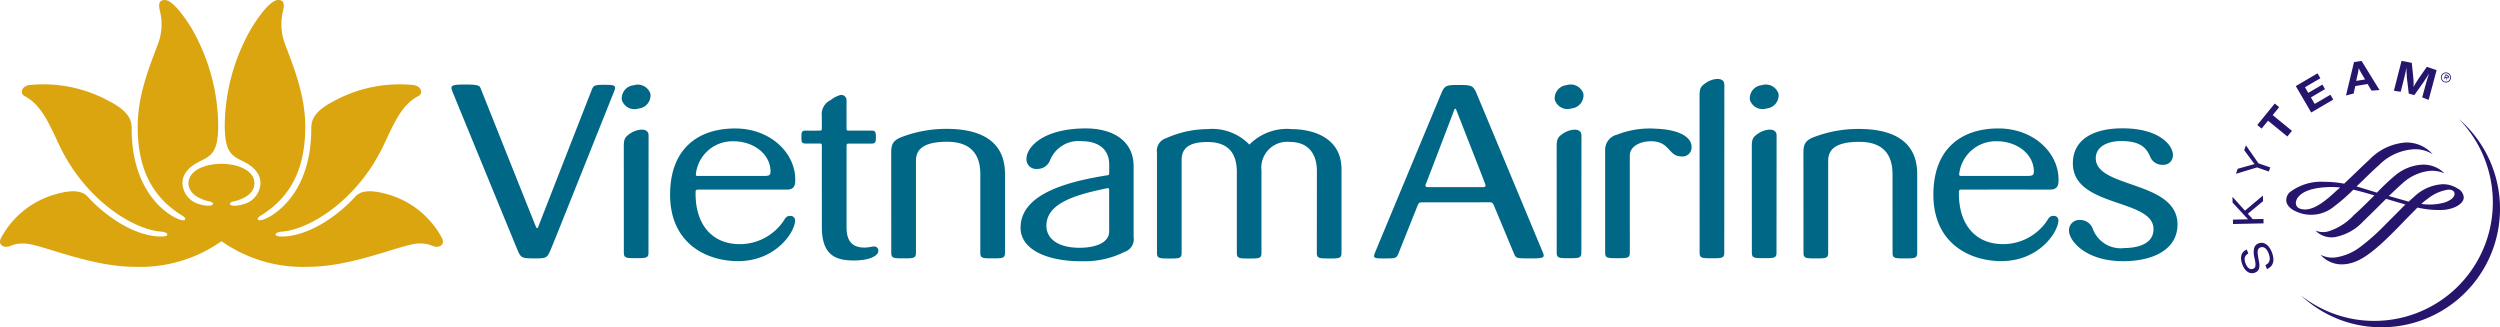 <svg xmlns="http://www.w3.org/2000/svg" width="244.459" height="32" viewBox="0 0 244.459 32">
  <g id="vna" transform="translate(-1078.979 54.442)">
    <path id="Path_8904" data-name="Path 8904" d="M1258.125-35.747c0-.926.993-1.419,2.086-1.419,1.86,0,1.651,1.483,2.98,1.483a.877.877,0,0,0,.972-.938c0-1.023-1.36-1.7-3.475-1.772a8.73,8.73,0,0,0-3.8.577,1.522,1.522,0,0,0-1.174,1.5v10.052c0,.53.257.53,1.209.53s1.205,0,1.205-.53Zm-61.095,1.786c.006-3.815-3.32-4.419-5.732-4.419a12.2,12.2,0,0,0-4.515.855c-.811.358-.88.807-.88,1.549l.005,9.728c0,.53.262.53,1.207.53s1.208,0,1.208-.53l0-8.982c0-.793.282-1.888,3.036-1.888,2.6,0,3.257,1.541,3.257,3.157l0,7.713c0,.53.26.53,1.205.53s1.209,0,1.209-.53Zm53.949,7.7c0,.529.261.529,1.2.529s1.21,0,1.21-.529l.01-11.455c.01-.842-1.151-.631-1.741-.245-.662.431-.684.648-.684,1.483ZM1238.2-33.025c.358-.912,2.65-6.908,2.772-7.246.035-.1.133-.1.172,0,.162.421,2.478,6.312,2.822,7.224.075.2.1.363-.161.363h-5.41c-.331,0-.252-.2-.2-.344m6.672,2.213c.822,1.952,1.78,4.277,1.954,4.672s.2.428,1.441.432c1.541,0,1.6-.048,1.307-.722-.08-.182-6.085-14.605-6.419-15.393s-.479-.846-1.727-.846-1.4.032-1.741.846-6.375,15.316-6.451,15.5c-.255.617-.126.621,1,.617,1,0,1.07-.03,1.253-.439l1.859-4.652c.111-.28.148-.394.477-.394,1.273,0,4.9,0,6.57-.006.32,0,.354.091.481.388m8.718-11a1.3,1.3,0,0,0-1.642-.843,1.291,1.291,0,0,0-1.157,1.432,1.3,1.3,0,0,0,1.645.842,1.288,1.288,0,0,0,1.155-1.432m11.363,15.556c0,.53.26.53,1.2.53s1.209,0,1.209-.53l.009-16.42c.01-.841-1.15-.63-1.741-.244-.66.431-.684.646-.684,1.481Zm7.716-15.551a1.3,1.3,0,0,0-1.643-.842,1.289,1.289,0,0,0-1.157,1.432,1.3,1.3,0,0,0,1.644.842,1.289,1.289,0,0,0,1.157-1.432m-2.609,15.544c0,.528.261.528,1.2.528s1.209,0,1.209-.528l.01-11.456c.009-.841-1.15-.63-1.742-.244-.66.431-.683.646-.683,1.482Zm16.169-7.689c.008-3.816-3.32-4.42-5.732-4.42a12.2,12.2,0,0,0-4.515.854c-.812.359-.88.808-.88,1.55l.007,9.728c0,.528.26.528,1.206.528s1.208,0,1.208-.528l0-8.981c0-.793.281-1.889,3.036-1.889,2.6,0,3.255,1.541,3.255,3.159l.005,7.711c0,.528.26.528,1.2.528s1.21,0,1.21-.528Zm25.45,4.849c-.094-4.23-7.988-3.453-7.99-6.4,0-1.153,1.183-1.684,2.468-1.684,1.848,0,2.46.618,2.847,1.519a1.267,1.267,0,0,0,1.25.805.921.921,0,0,0,.98-.961c0-.935-1.3-2.583-4.85-2.607-2.942-.019-4.933,1.1-4.935,3.424,0,4.351,7.9,3.424,7.886,6.441,0,1.246-1.166,1.824-2.854,1.842a2.9,2.9,0,0,1-3.069-1.845,1.314,1.314,0,0,0-1.283-.9,1,1,0,0,0-1.054,1.081c0,.887,1.544,2.948,5.294,2.948,3.072,0,5.364-1.238,5.31-3.664m-151.921,2.84c0,.528.261.528,1.2.528s1.209,0,1.209-.528l.01-11.456c.01-.841-1.15-.63-1.741-.244-.662.431-.683.646-.683,1.482Zm44.7.824a8.721,8.721,0,0,0,4.243-.9,1.314,1.314,0,0,0,.906-1.463v-6.9c0-2.631-2.188-3.724-4.694-3.719-4.089.01-5.717,1.764-5.782,2.9a.954.954,0,0,0,1.033,1.063,1.317,1.317,0,0,0,1.255-.811,3,3,0,0,1,3.155-1.9c1.4,0,2.649.641,2.644,2.3v.733c0,.225,0,.272-.2.3-3.683.59-8.466,1.748-8.466,5.131,0,2.1,2.524,3.268,5.9,3.273m2.763-2.931c0,1.277-1.661,1.614-2.889,1.614-2.168,0-3.248-.927-3.248-2.15,0-2.228,2.877-3.032,5.877-3.662.159-.034.257-.051.257.176ZM1162.362-41.8a1.3,1.3,0,0,0-1.644-.842,1.289,1.289,0,0,0-1.157,1.432,1.3,1.3,0,0,0,1.645.842,1.289,1.289,0,0,0,1.155-1.432m65.161,15.565c0,.53.259.525,1.207.528s1.206,0,1.206-.528v-8.189c0-3.256-3.055-3.931-4.864-3.931a5.133,5.133,0,0,0-4.141,1.515,5.064,5.064,0,0,0-4.109-1.515,10.015,10.015,0,0,0-4.036.889,1.29,1.29,0,0,0-.894,1.433v9.8c0,.53.263.53,1.206.53s1.206,0,1.206-.53l0-9.126c0-1.361,1.092-1.735,2.524-1.735,1.782,0,2.874.838,2.874,2.94v7.921c0,.53.26.53,1.208.53s1.2,0,1.2-.53v-8.077a2.527,2.527,0,0,1,2.759-2.793c1.865,0,2.66,1.217,2.66,2.831Zm-60.717-7.739a3.6,3.6,0,0,1,3.634-3.192c1.9-.015,3.573,1.141,3.66,2.841.026.49-.1.551-.686.551h-6.425c-.179,0-.2-.08-.184-.2m9.7,4.538a.441.441,0,0,0-.472-.434c-.278,0-.418.1-.585.387a5.17,5.17,0,0,1-4.295,2.377c-2.82.026-4.447-2-4.375-5.131,0-.107.044-.2.207-.2s4.413-.008,8.7,0c.822,0,.836-.544.836-.994,0-2.592-2.416-4.987-5.88-4.987-3.6,0-6.358,1.961-6.358,6.473,0,4.8,3.587,6.5,6.647,6.5,3.7,0,5.578-2.858,5.578-3.994m113.831-4.538a3.6,3.6,0,0,1,3.635-3.192c1.9-.015,3.572,1.141,3.661,2.841.026.49-.1.551-.686.551h-6.425c-.179,0-.2-.08-.185-.2m9.7,4.538a.441.441,0,0,0-.472-.434c-.279,0-.416.1-.583.387a5.175,5.175,0,0,1-4.3,2.377c-2.819.026-4.446-2-4.374-5.131a.182.182,0,0,1,.205-.2c.162,0,4.413-.008,8.7,0,.822,0,.835-.544.835-.994,0-2.592-2.416-4.987-5.88-4.987-3.6,0-6.358,1.961-6.358,6.473,0,4.8,3.588,6.5,6.646,6.5,3.7,0,5.578-2.858,5.578-3.994m-150.682,2.88c.33.789.407.85,1.665.85,1.211,0,1.238-.048,1.59-.858s4.95-12.366,6.169-15.388c.272-.672.155-.729-.93-.729-.949,0-1.036.055-1.216.465,0,0-5.151,13.172-5.262,13.476-.028.086-.138.092-.184-.011-.165-.374-5.394-13.5-5.394-13.5-.126-.336-.157-.457-1.571-.457-1.539,0-1.437.148-1.131.905.074.183,5.933,14.461,6.264,15.25m29.488-11.65c-.566.009-1.334,0-1.334,0-.381,0-.384.21-.384.639,0,.41,0,.624.382.624h1.336c.274,0,.285.03.282.316-.008.6,0,7.883,0,7.883,0,2.87,1.534,3.212,3.054,3.236,1.5.021,2.486-.423,2.469-.954-.01-.307-.214-.445-.563-.406a4.764,4.764,0,0,1-.746.1c-.8,0-1.8-.215-1.8-1.96V-36.6c0-.3,0-.343.3-.341h2.174c.381,0,.394-.214.394-.624s-.013-.642-.394-.642h-2.186c-.292,0-.289-.029-.29-.283v-2.651a.519.519,0,0,0-.583-.553,2.489,2.489,0,0,0-.951.49,1.528,1.528,0,0,0-.882,1.586v1.11c0,.3-.013.3-.282.3" transform="translate(-19.779 -3.462)" fill="#006886" fill-rule="evenodd"/>
    <path id="Path_8905" data-name="Path 8905" d="M1100.641-30.859a13.791,13.791,0,0,1-8.461,2.507c-4.533,0-9.374-2.32-10.893-2.275a2.876,2.876,0,0,0-1.3.235c-.635.265-1.253-.124-.909-.776a8.7,8.7,0,0,1,5.132-4.221c1.4-.422,2.676-.563,3.336.171,1.458,1.617,4.09,3.613,6.647,3.875.207.021,1.136.1,1.147-.162.01-.162-.307-.267-.629-.29-2.611-.19-7.323-2.986-9.911-8.4-.971-2.032-1.741-4-3.435-4.861-.373-.18-.386-.873.4-1.06a13.391,13.391,0,0,1,8,1.627c1.826.961,2.082,1.822,2.089,2.574-.017,5.676,2.853,7.929,3.963,8.594.62.37,1.2.528,1.259.334.05-.163-.113-.273-.255-.358-3.443-2.09-4.351-5.3-4.377-8.58-.027-3.238,1.174-6.039,2.024-8.335a5.407,5.407,0,0,0,.184-2.96c-.255-.945-.048-1.22.451-1.22.544,0,1.27.883,1.514,1.186a14.259,14.259,0,0,1,1.788,2.894,19.249,19.249,0,0,1,1.911,8.148c0,2.693-.695,3-1.827,3.563s-1.667,1.278-1.668,2.112a2.2,2.2,0,0,0,1.667,2.064c.833.244,1.361.152,1.316-.064-.035-.171-.4-.214-.51-.243-1.131-.307-1.882-.887-1.882-1.757,0-1.086,1.34-1.882,3.222-1.882s3.224.8,3.224,1.882c0,.87-.751,1.451-1.882,1.757-.107.029-.475.071-.511.242-.044.217.484.309,1.317.064a2.2,2.2,0,0,0,1.667-2.063c0-.834-.538-1.554-1.668-2.113s-1.826-.869-1.826-3.561a19.262,19.262,0,0,1,1.91-8.149,14.422,14.422,0,0,1,1.788-2.895c.246-.3.972-1.186,1.516-1.186.5,0,.705.275.45,1.22a5.41,5.41,0,0,0,.184,2.96c.85,2.3,2.053,5.1,2.025,8.336-.026,3.275-.937,6.49-4.378,8.58-.143.084-.307.2-.255.357.061.195.637.038,1.257-.333,1.11-.666,3.982-2.919,3.965-8.595.007-.753.262-1.614,2.088-2.574a13.41,13.41,0,0,1,8-1.626c.788.187.776.88.4,1.06-1.695.858-2.465,2.829-3.435,4.86-2.589,5.415-7.3,8.213-9.911,8.4-.323.022-.639.128-.629.289.011.261.941.184,1.148.162,2.556-.262,5.188-2.257,6.646-3.875.662-.734,1.938-.593,3.338-.17a8.689,8.689,0,0,1,5.131,4.221c.345.651-.272,1.039-.907.775a2.906,2.906,0,0,0-1.3-.235c-1.519-.044-6.359,2.278-10.894,2.277a13.782,13.782,0,0,1-8.459-2.508" fill="#dba510"/>
    <path id="Path_8906" data-name="Path 8906" d="M1415.521-44.4a.494.494,0,0,1,.645-.256.486.486,0,0,1,.258.646.481.481,0,0,1-.642.255.491.491,0,0,1-.261-.644m.818.394a.411.411,0,0,0-.165-.559.41.41,0,0,0-.563.16.418.418,0,0,0,.167.566.418.418,0,0,0,.561-.166m-.289.145-.1-.339-.2.175.2-.506.2.115c.084.046.157.114.1.213s-.133.093-.22.05Zm-.064-.4c.057.032.154.1.2.023l-.083-.117-.126-.07-.066.122Zm-7.7,12.548v0Zm.3-4.539c-.362.32-1.081,1.009-1.773,1.677l-.789.755A10.454,10.454,0,0,0,1404.1-34a5.064,5.064,0,0,0-3.4,1.023,1.058,1.058,0,0,0-.339.767c.014.708.821,1.062,1.065,1.153a3.486,3.486,0,0,0,3.517-.459,18.406,18.406,0,0,0,1.976-1.715c.462.106.983.243,1.543.408l.519.149c-.673.662-1.36,1.358-2,1.921a5.773,5.773,0,0,1-2.507,1.6,1.9,1.9,0,0,1-1.263-.086,2.18,2.18,0,0,0,1.881.648,5.011,5.011,0,0,0,2.777-1.521l1.327-1.3.928-.923,1.883.552-1.131,1.139-1,1a19.826,19.826,0,0,1-2.178,1.931,5.272,5.272,0,0,1-2.582,1.115,2.531,2.531,0,0,1-1.407-.271,2.76,2.76,0,0,0,2.141.941c1.2-.04,2.273-.615,3.936-2.141.758-.7,1.511-1.471,2.172-2.164l1.235-1.251a9.363,9.363,0,0,0,2.342.24c1.171-.028,2.172-.584,2.183-1.226a1.057,1.057,0,0,0-.611-.88,2.672,2.672,0,0,0-1.437-.417,4.364,4.364,0,0,0-2.724,1.153l-.618.549-.226-.061-1.719-.488c.51-.472.941-.877,1.327-1.225a4.692,4.692,0,0,1,2.59-1.221,2.99,2.99,0,0,1,1.534.235,2.893,2.893,0,0,0-2.147-.855,4.482,4.482,0,0,0-2.72,1.094,22.028,22.028,0,0,0-1.742,1.644l-.869-.268-.21-.064-.915-.279.524-.491c.617-.606,1.2-1.175,1.65-1.564a5.205,5.205,0,0,1,3.408-1.573,3.16,3.16,0,0,1,1.87.488,3.4,3.4,0,0,0-2.708-1.148,5.483,5.483,0,0,0-3.4,1.587m-6.482,4.954c-.536-.039-.794-.251-.794-.666,0-.052.036-1.365,3.031-1.512a7.039,7.039,0,0,1,1.3.038l-.341.288-.188.174c-.719.657-1.934,1.754-3.013,1.678m12.123-1.059a4.107,4.107,0,0,1,2.026-.88c.263.008.578.086.578.414s-.32.613-.942.839a5.5,5.5,0,0,1-2.3.147,5.226,5.226,0,0,1,.642-.521m.068-9.653-.628-.238.24-.894c.023-.1.064-.243.117-.427l.123-.44c.043-.118.081-.242.121-.374l.066-.212c-.175.307-.245.41-.407.652-.066.11-.13.2-.184.276l-.845,1.19-.546-.145-.17-1.43a2.888,2.888,0,0,1-.026-.316l-.026-.431v-.36l-.076.36c-.088.4-.128.565-.245,1.034l-.249.963-.663-.1.75-2.922,1,.192.142,1.386a6.289,6.289,0,0,1,.031.98,4.664,4.664,0,0,1,.283-.494l.231-.356.784-1.126.957.323Zm-4.8-.958-.783.055-.387-.648-1.2.2-.167.733-.744.188.784-3.265.738-.115Zm-1.712-1.536a4.788,4.788,0,0,1-.32-.612,5.231,5.231,0,0,1-.127.68l-.126.57.87-.14Zm-4.072.377-1.507.882.319.552,1.385-.811.255.443-1.378.807.367.639,1.538-.9.28.476-2.158,1.262-1.506-2.581,2.125-1.246Zm-4.033,2.831-.633.773,1.885,1.542-.45.552-1.888-1.543-.628.771-.427-.352,1.711-2.1Zm-2.022,5.491,1.151.4-.14.4-1.152-.4-2.062.624.172-.492,1.284-.359.157-.046c.063-.019.1-.024.214-.052-.1-.118-.122-.147-.229-.291l-.79-1.075.167-.47Zm-1.322,4.628,1.758-1.476.013.547-1.491,1.231.483.53,1.047-.021.009.431-2.986.064-.012-.43,1.177-.026h.312l-.2-.211-1.318-1.427-.016-.569Zm.329,4.189c-.369.2-.45.51-.263.991.176.432.448.624.739.5.234-.09.274-.293.179-.818l-.044-.2a2.116,2.116,0,0,1-.051-.956.681.681,0,0,1,.421-.5c.525-.208,1.021.118,1.315.851.319.8.148,1.4-.475,1.655l-.155-.391c.434-.184.542-.588.307-1.168-.188-.472-.484-.684-.8-.552-.255.1-.312.335-.218.872l.036.223.033.2a1.687,1.687,0,0,1,.038.706.618.618,0,0,1-.4.452c-.493.2-.969-.093-1.233-.756-.287-.722-.133-1.257.416-1.5ZM1417.2-40.179a11.661,11.661,0,0,1,3.332,7.38,11.588,11.588,0,0,1-10.746,12.368,11.535,11.535,0,0,1-8-2.474,11.48,11.48,0,0,0,8.695,3.1,11.586,11.586,0,0,0,10.753-12.362,11.57,11.57,0,0,0-4.034-8.008" transform="translate(-97.823 -2.663)" fill="#27156d" fill-rule="evenodd"/>
  </g>
</svg>
